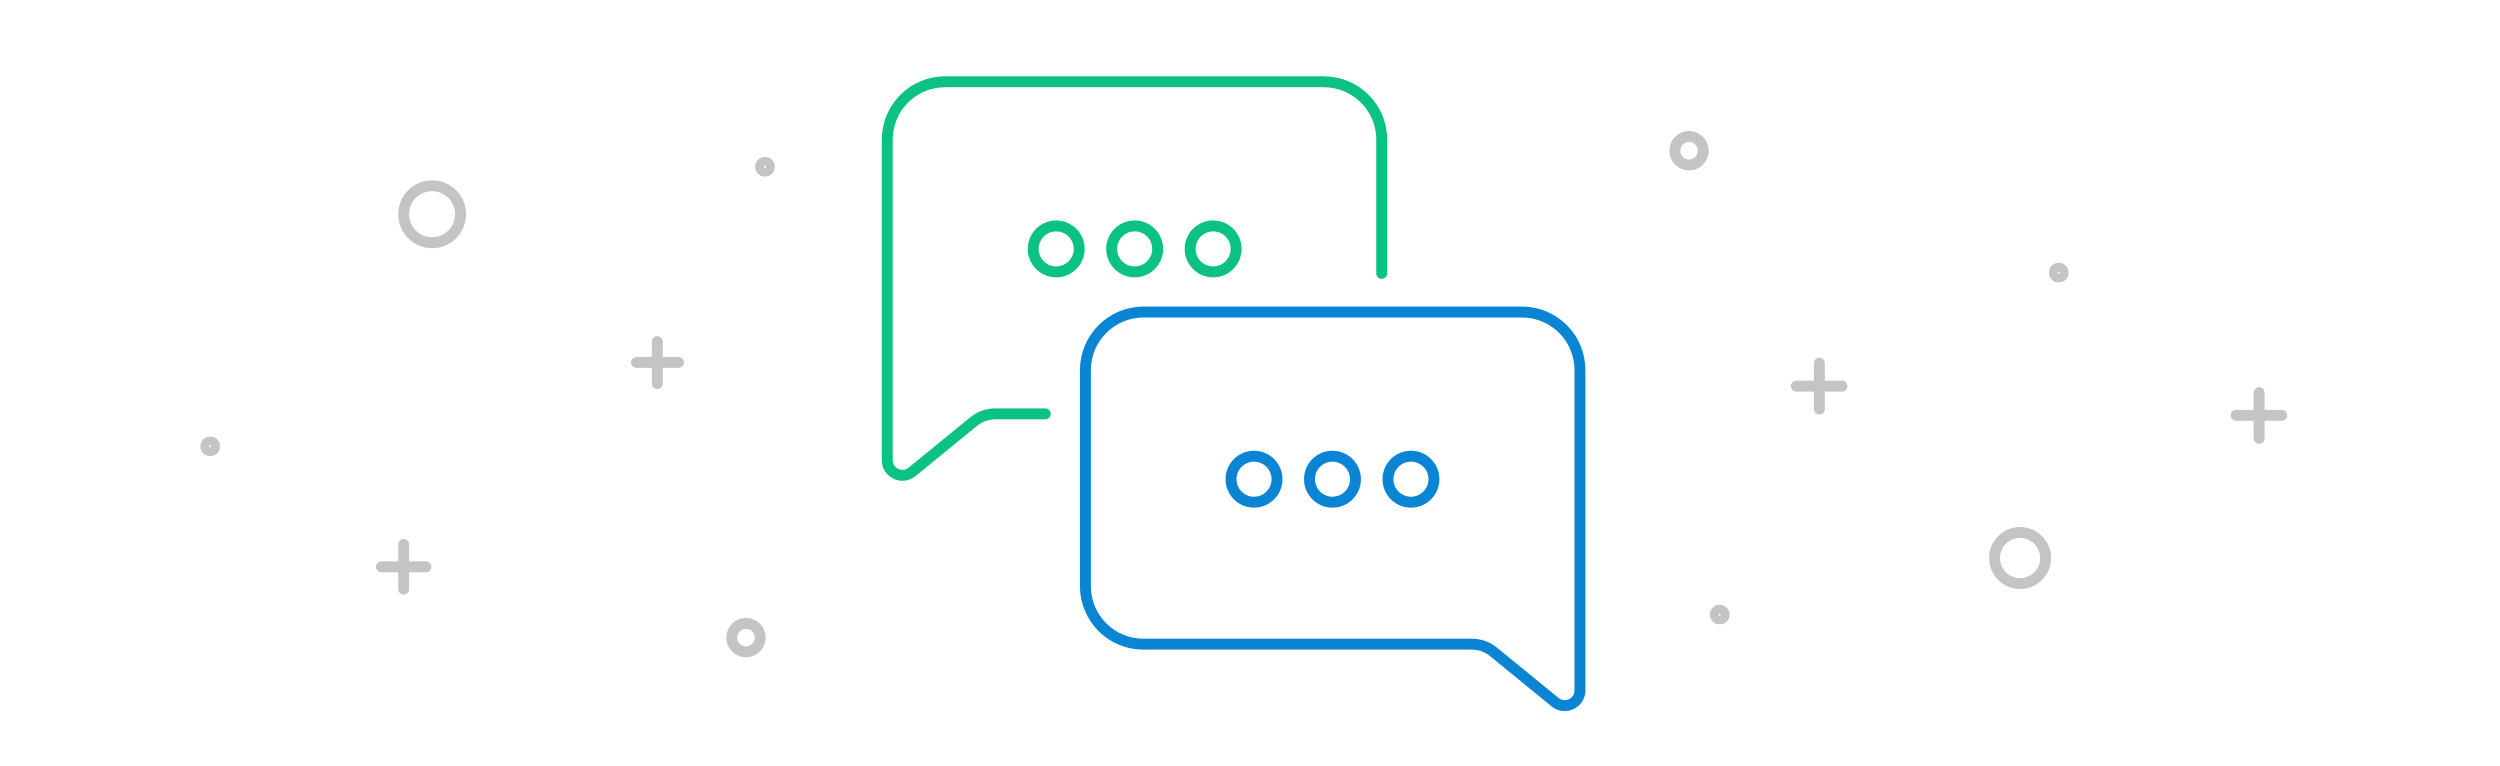 <?xml version="1.0" encoding="utf-8"?>
<!-- Generator: Adobe Illustrator 25.4.1, SVG Export Plug-In . SVG Version: 6.00 Build 0)  -->
<svg version="1.1" id="Layer_1" xmlns="http://www.w3.org/2000/svg" xmlns:xlink="http://www.w3.org/1999/xlink" x="0px" y="0px"
	 viewBox="0 0 685 210" style="enable-background:new 0 0 685 210;" xml:space="preserve">
<style type="text/css">
	.st0{fill:none;stroke:#C4C4C4;stroke-width:3;stroke-linecap:round;stroke-linejoin:round;stroke-miterlimit:10;}
	.st1{fill:none;stroke:#0BC183;stroke-width:3;stroke-linecap:round;stroke-miterlimit:10;}
	.st2{fill:none;stroke:#0BC183;stroke-width:3;stroke-miterlimit:10;}
	.st3{fill:none;stroke:#0985D4;stroke-width:3;stroke-miterlimit:10;}
</style>
<g>
	<line class="st0" x1="180.1" y1="93.6" x2="180.1" y2="105.1"/>
	<line class="st0" x1="185.9" y1="99.3" x2="174.4" y2="99.3"/>
</g>
<g>
	<line class="st0" x1="498.5" y1="99.5" x2="498.5" y2="112.1"/>
	<line class="st0" x1="504.7" y1="105.8" x2="492.2" y2="105.8"/>
</g>
<g>
	<line class="st0" x1="619" y1="107.6" x2="619" y2="120.1"/>
	<line class="st0" x1="625.2" y1="113.8" x2="612.7" y2="113.8"/>
</g>
<g>
	<line class="st0" x1="110.6" y1="149.2" x2="110.6" y2="161.4"/>
	<line class="st0" x1="116.7" y1="155.3" x2="104.5" y2="155.3"/>
</g>
<circle class="st0" cx="118.4" cy="58.7" r="7.8"/>
<circle class="st0" cx="204.4" cy="174.7" r="3.9"/>
<circle class="st0" cx="209.6" cy="45.7" r="1.2"/>
<circle class="st0" cx="462.8" cy="41.3" r="3.9"/>
<circle class="st0" cx="553.5" cy="152.9" r="7"/>
<circle class="st0" cx="57.6" cy="122.3" r="1.2"/>
<circle class="st0" cx="471.2" cy="168.4" r="1.2"/>
<circle class="st0" cx="564.1" cy="74.7" r="1.2"/>
<path class="st1" d="M378.6,74.9V38.3c0-8.8-7.1-15.9-15.9-15.9H259c-8.8,0-15.9,7.1-15.9,15.9v48.8v10.4v28.6
	c0,3.5,4.1,5.4,6.8,3.2l16.9-13.8c1.7-1.4,3.8-2.1,6-2.1h13.6"/>
<g>
	<circle class="st2" cx="289.4" cy="68.2" r="6.3"/>
	<circle class="st2" cx="310.9" cy="68.2" r="6.3"/>
	<circle class="st2" cx="332.4" cy="68.2" r="6.3"/>
</g>
<g>
	<path class="st3" d="M313.3,85.5H417c8.8,0,15.9,7.1,15.9,15.9v48.8v10.4v28.6c0,3.5-4.1,5.4-6.8,3.2l-16.9-13.8
		c-1.7-1.4-3.8-2.1-6-2.1h-89.9c-8.8,0-15.9-7.1-15.9-15.9v-59.2C297.4,92.7,304.5,85.5,313.3,85.5z"/>
	<g>
		<circle class="st3" cx="386.6" cy="131.3" r="6.3"/>
		<circle class="st3" cx="365.1" cy="131.3" r="6.3"/>
		<circle class="st3" cx="343.6" cy="131.3" r="6.3"/>
	</g>
</g>
</svg>
